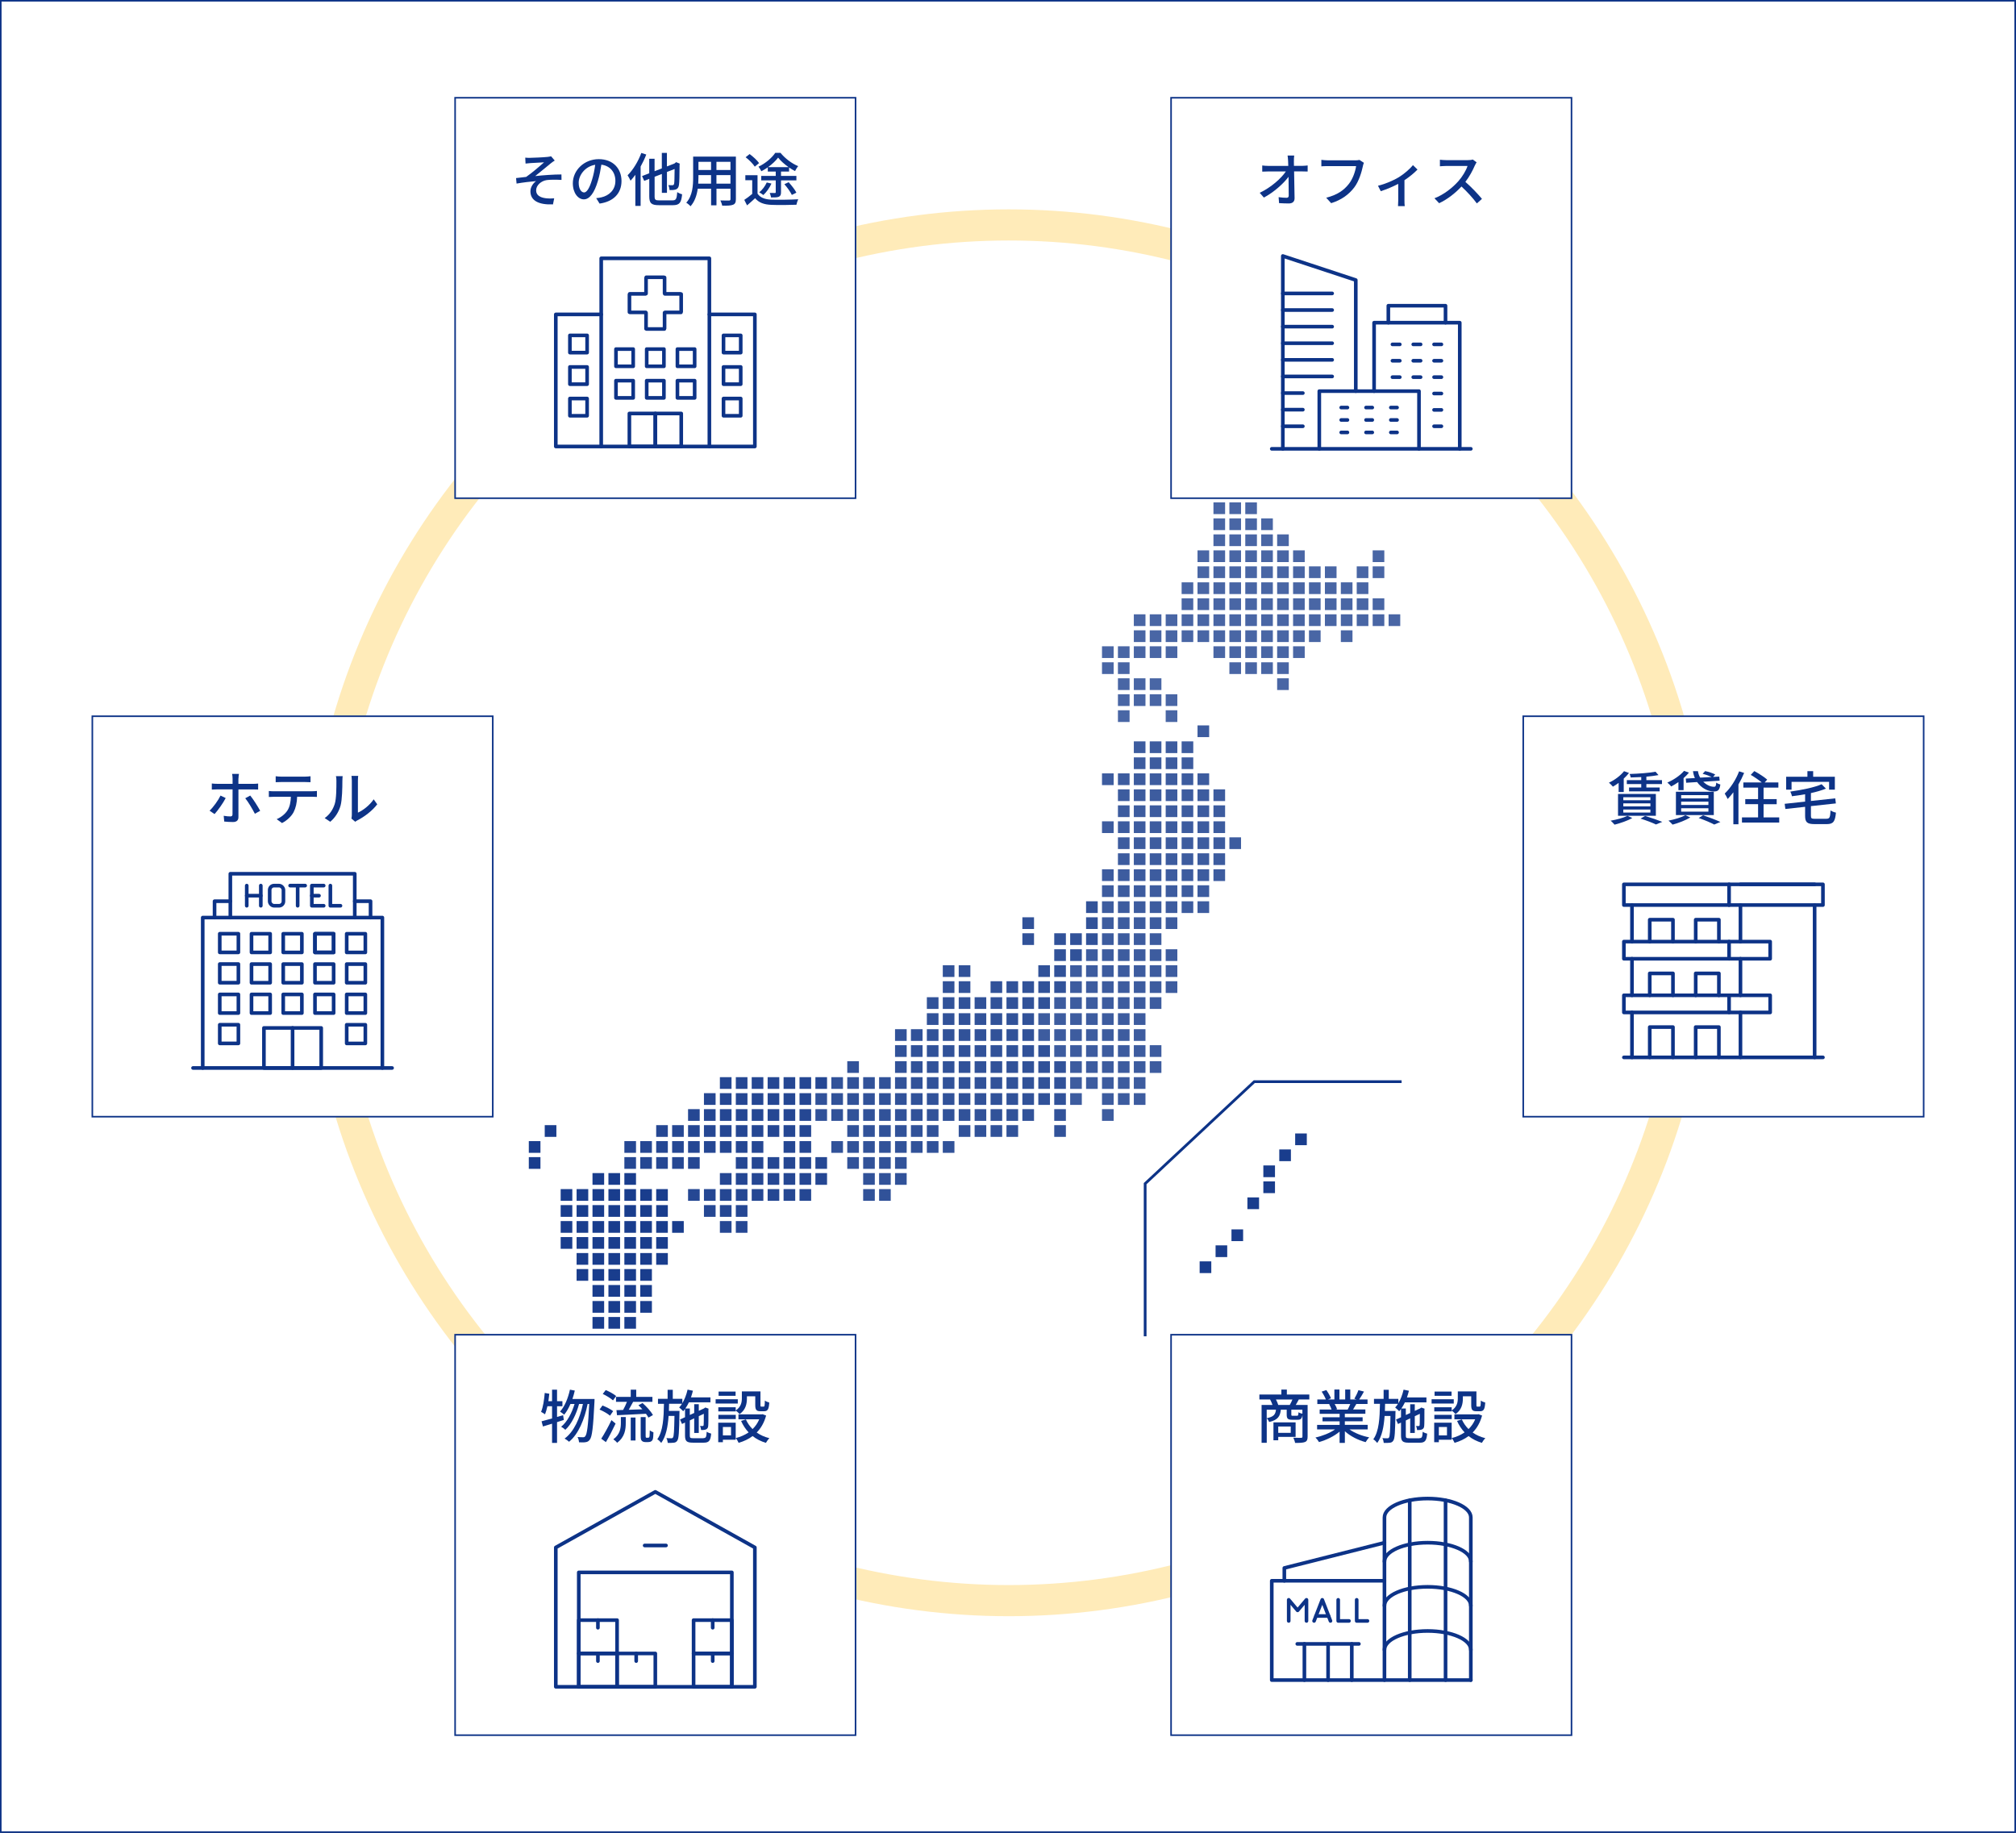 <?xml version="1.0" encoding="UTF-8"?><svg id="_レイヤー_2" xmlns="http://www.w3.org/2000/svg" viewBox="0 0 550.43 500.43"><rect x="0" y="0" width="550.43" height="500.43" fill="#808080" stroke="none"/><defs><style>.cls-1{fill:#4966a5;}.cls-2{stroke-width:.75px;}.cls-2,.cls-3,.cls-4{stroke-miterlimit:10;}.cls-2,.cls-3,.cls-5{fill:none;}.cls-2,.cls-4,.cls-5{stroke:#0d3387;}.cls-3{stroke:#ffebb9;stroke-width:8.5px;}.cls-4{fill:#fff;stroke-width:.43px;}.cls-6{fill:#3d5c9f;}.cls-5{stroke-linecap:round;stroke-linejoin:round;stroke-width:.99px;}.cls-7{fill:#315299;}.cls-8{fill:#193d8d;}.cls-9{fill:#254793;}.cls-10{fill:#0d3387;}</style></defs><g id="_レイヤー_2-2"><rect class="cls-4" x=".21" y=".21" width="550" height="500"/><rect class="cls-9" x="200.9" y="333.38" width="3.18" height="3.2"/><rect class="cls-9" x="196.55" y="333.38" width="3.18" height="3.2"/><rect class="cls-9" x="200.9" y="329.02" width="3.18" height="3.2"/><rect class="cls-9" x="196.55" y="329.02" width="3.18" height="3.2"/><rect class="cls-9" x="192.2" y="329.02" width="3.18" height="3.2"/><rect class="cls-9" x="218.29" y="324.65" width="3.18" height="3.2"/><rect class="cls-9" x="213.94" y="324.65" width="3.18" height="3.2"/><rect class="cls-9" x="209.59" y="324.65" width="3.18" height="3.2"/><rect class="cls-9" x="205.24" y="324.65" width="3.18" height="3.2"/><rect class="cls-9" x="200.9" y="324.65" width="3.18" height="3.2"/><rect class="cls-9" x="196.55" y="324.65" width="3.18" height="3.2"/><rect class="cls-9" x="192.2" y="324.65" width="3.18" height="3.2"/><rect class="cls-9" x="187.86" y="324.65" width="3.18" height="3.2"/><rect class="cls-9" x="222.63" y="320.28" width="3.18" height="3.2"/><rect class="cls-9" x="218.29" y="320.28" width="3.18" height="3.2"/><rect class="cls-9" x="213.94" y="320.28" width="3.18" height="3.2"/><rect class="cls-9" x="209.59" y="320.28" width="3.18" height="3.2"/><rect class="cls-9" x="205.24" y="320.28" width="3.18" height="3.2"/><rect class="cls-9" x="200.9" y="320.28" width="3.18" height="3.2"/><rect class="cls-9" x="196.55" y="320.28" width="3.18" height="3.2"/><rect class="cls-9" x="222.63" y="315.92" width="3.18" height="3.2"/><rect class="cls-9" x="218.29" y="315.92" width="3.18" height="3.2"/><rect class="cls-9" x="213.94" y="315.92" width="3.18" height="3.2"/><rect class="cls-9" x="209.59" y="315.92" width="3.18" height="3.2"/><rect class="cls-9" x="205.24" y="315.92" width="3.18" height="3.2"/><rect class="cls-9" x="200.9" y="315.92" width="3.18" height="3.2"/><rect class="cls-9" x="218.29" y="311.55" width="3.18" height="3.2"/><rect class="cls-9" x="213.94" y="311.55" width="3.18" height="3.2"/><rect class="cls-8" x="161.77" y="377.04" width="3.18" height="3.2"/><rect class="cls-8" x="170.47" y="372.67" width="3.18" height="3.2"/><rect class="cls-8" x="170.47" y="368.31" width="3.18" height="3.2"/><rect class="cls-8" x="170.47" y="359.57" width="3.18" height="3.2"/><rect class="cls-8" x="166.12" y="359.57" width="3.18" height="3.2"/><rect class="cls-8" x="161.77" y="359.57" width="3.18" height="3.2"/><rect class="cls-8" x="174.81" y="355.21" width="3.18" height="3.2"/><rect class="cls-8" x="170.47" y="355.21" width="3.18" height="3.2"/><rect class="cls-8" x="166.12" y="355.21" width="3.18" height="3.2"/><rect class="cls-8" x="161.77" y="355.21" width="3.18" height="3.2"/><rect class="cls-8" x="174.81" y="350.84" width="3.18" height="3.2"/><rect class="cls-8" x="170.47" y="350.84" width="3.18" height="3.2"/><rect class="cls-8" x="166.12" y="350.84" width="3.18" height="3.2"/><rect class="cls-8" x="161.77" y="350.84" width="3.18" height="3.2"/><rect class="cls-8" x="174.81" y="346.48" width="3.18" height="3.2"/><rect class="cls-8" x="170.47" y="346.48" width="3.18" height="3.2"/><rect class="cls-8" x="166.12" y="346.48" width="3.18" height="3.2"/><rect class="cls-8" x="161.77" y="346.48" width="3.18" height="3.2"/><rect class="cls-8" x="157.43" y="346.48" width="3.18" height="3.2"/><rect class="cls-8" x="179.16" y="342.11" width="3.18" height="3.2"/><rect class="cls-8" x="174.81" y="342.11" width="3.18" height="3.2"/><rect class="cls-8" x="170.47" y="342.11" width="3.18" height="3.2"/><rect class="cls-8" x="166.12" y="342.11" width="3.18" height="3.2"/><rect class="cls-8" x="161.77" y="342.11" width="3.18" height="3.2"/><rect class="cls-8" x="157.43" y="342.11" width="3.18" height="3.2"/><rect class="cls-8" x="179.16" y="337.75" width="3.18" height="3.2"/><rect class="cls-8" x="174.81" y="337.75" width="3.18" height="3.2"/><rect class="cls-8" x="170.47" y="337.75" width="3.18" height="3.2"/><rect class="cls-8" x="166.12" y="337.75" width="3.18" height="3.2"/><rect class="cls-8" x="161.77" y="337.75" width="3.18" height="3.2"/><rect class="cls-8" x="157.43" y="337.75" width="3.18" height="3.2"/><rect class="cls-8" x="153.08" y="337.75" width="3.18" height="3.2"/><rect class="cls-8" x="183.51" y="333.38" width="3.18" height="3.2"/><rect class="cls-8" x="179.16" y="333.38" width="3.18" height="3.2"/><rect class="cls-8" x="174.81" y="333.38" width="3.18" height="3.2"/><rect class="cls-8" x="170.47" y="333.38" width="3.18" height="3.2"/><rect class="cls-8" x="166.12" y="333.38" width="3.18" height="3.2"/><rect class="cls-8" x="161.77" y="333.38" width="3.18" height="3.2"/><rect class="cls-8" x="157.43" y="333.38" width="3.18" height="3.2"/><rect class="cls-8" x="153.08" y="333.38" width="3.18" height="3.2"/><rect class="cls-8" x="179.16" y="329.02" width="3.18" height="3.2"/><rect class="cls-8" x="174.81" y="329.02" width="3.18" height="3.2"/><rect class="cls-8" x="170.47" y="329.02" width="3.18" height="3.2"/><rect class="cls-8" x="166.12" y="329.02" width="3.18" height="3.2"/><rect class="cls-8" x="161.77" y="329.02" width="3.18" height="3.2"/><rect class="cls-8" x="157.43" y="329.02" width="3.18" height="3.2"/><rect class="cls-8" x="153.08" y="329.02" width="3.18" height="3.2"/><rect class="cls-8" x="179.16" y="324.65" width="3.18" height="3.2"/><rect class="cls-8" x="174.81" y="324.65" width="3.18" height="3.2"/><rect class="cls-8" x="170.47" y="324.65" width="3.18" height="3.2"/><rect class="cls-8" x="166.12" y="324.65" width="3.18" height="3.2"/><rect class="cls-8" x="161.77" y="324.65" width="3.18" height="3.2"/><rect class="cls-8" x="157.43" y="324.65" width="3.18" height="3.2"/><rect class="cls-8" x="153.08" y="324.65" width="3.18" height="3.2"/><rect class="cls-8" x="170.47" y="320.28" width="3.18" height="3.2"/><rect class="cls-8" x="166.12" y="320.28" width="3.18" height="3.2"/><rect class="cls-8" x="161.77" y="320.28" width="3.18" height="3.2"/><rect class="cls-8" x="144.38" y="315.92" width="3.18" height="3.2"/><rect class="cls-8" x="144.38" y="311.55" width="3.18" height="3.2"/><rect class="cls-8" x="148.73" y="307.19" width="3.18" height="3.2"/><rect class="cls-9" x="187.86" y="315.92" width="3.18" height="3.2"/><rect class="cls-9" x="183.51" y="315.92" width="3.18" height="3.2"/><rect class="cls-9" x="179.16" y="315.92" width="3.18" height="3.2"/><rect class="cls-9" x="174.81" y="315.92" width="3.18" height="3.2"/><rect class="cls-9" x="170.47" y="315.92" width="3.18" height="3.2"/><rect class="cls-9" x="205.24" y="311.55" width="3.18" height="3.2"/><rect class="cls-9" x="200.9" y="311.55" width="3.18" height="3.2"/><rect class="cls-9" x="196.55" y="311.55" width="3.18" height="3.2"/><rect class="cls-9" x="192.2" y="311.55" width="3.18" height="3.2"/><rect class="cls-9" x="187.86" y="311.55" width="3.18" height="3.2"/><rect class="cls-9" x="183.51" y="311.55" width="3.18" height="3.2"/><rect class="cls-9" x="179.16" y="311.55" width="3.18" height="3.2"/><rect class="cls-9" x="174.81" y="311.55" width="3.18" height="3.2"/><rect class="cls-9" x="170.47" y="311.55" width="3.18" height="3.2"/><rect class="cls-9" x="218.29" y="307.19" width="3.18" height="3.2"/><rect class="cls-9" x="213.94" y="307.19" width="3.18" height="3.2"/><rect class="cls-9" x="209.59" y="307.19" width="3.18" height="3.2"/><rect class="cls-9" x="205.24" y="307.19" width="3.18" height="3.2"/><rect class="cls-9" x="200.9" y="307.19" width="3.18" height="3.2"/><rect class="cls-9" x="196.55" y="307.19" width="3.18" height="3.2"/><rect class="cls-9" x="192.2" y="307.19" width="3.18" height="3.2"/><rect class="cls-9" x="187.86" y="307.19" width="3.18" height="3.2"/><rect class="cls-9" x="183.51" y="307.19" width="3.18" height="3.2"/><rect class="cls-9" x="179.16" y="307.19" width="3.18" height="3.2"/><rect class="cls-9" x="218.29" y="302.82" width="3.18" height="3.2"/><rect class="cls-9" x="213.94" y="302.82" width="3.18" height="3.2"/><rect class="cls-9" x="209.59" y="302.82" width="3.18" height="3.2"/><rect class="cls-9" x="205.24" y="302.82" width="3.18" height="3.2"/><rect class="cls-9" x="200.9" y="302.82" width="3.18" height="3.2"/><rect class="cls-9" x="196.55" y="302.82" width="3.18" height="3.2"/><rect class="cls-9" x="192.2" y="302.82" width="3.18" height="3.2"/><rect class="cls-9" x="187.86" y="302.82" width="3.18" height="3.2"/><rect class="cls-9" x="218.29" y="298.46" width="3.18" height="3.2"/><rect class="cls-9" x="213.94" y="298.46" width="3.18" height="3.2"/><rect class="cls-9" x="209.59" y="298.46" width="3.18" height="3.2"/><rect class="cls-9" x="205.24" y="298.46" width="3.18" height="3.2"/><rect class="cls-9" x="200.9" y="298.46" width="3.18" height="3.2"/><rect class="cls-9" x="196.55" y="298.46" width="3.18" height="3.2"/><rect class="cls-9" x="192.2" y="298.46" width="3.18" height="3.2"/><rect class="cls-9" x="222.63" y="294.09" width="3.18" height="3.2"/><rect class="cls-9" x="218.29" y="294.09" width="3.18" height="3.2"/><rect class="cls-9" x="213.94" y="294.09" width="3.18" height="3.2"/><rect class="cls-9" x="209.59" y="294.09" width="3.18" height="3.2"/><rect class="cls-9" x="205.24" y="294.09" width="3.18" height="3.2"/><rect class="cls-9" x="200.9" y="294.09" width="3.18" height="3.2"/><rect class="cls-9" x="196.55" y="294.09" width="3.18" height="3.2"/><rect class="cls-7" x="240.02" y="324.65" width="3.18" height="3.2"/><rect class="cls-7" x="235.67" y="324.65" width="3.18" height="3.2"/><rect class="cls-7" x="244.37" y="320.28" width="3.18" height="3.2"/><rect class="cls-7" x="240.02" y="320.28" width="3.18" height="3.2"/><rect class="cls-7" x="235.67" y="320.28" width="3.18" height="3.2"/><rect class="cls-7" x="244.37" y="315.92" width="3.18" height="3.2"/><rect class="cls-7" x="240.02" y="315.92" width="3.18" height="3.2"/><rect class="cls-7" x="235.67" y="315.92" width="3.18" height="3.2"/><rect class="cls-7" x="231.33" y="315.92" width="3.18" height="3.2"/><rect class="cls-7" x="257.41" y="311.55" width="3.18" height="3.2"/><rect class="cls-7" x="253.06" y="311.55" width="3.18" height="3.2"/><rect class="cls-7" x="248.71" y="311.55" width="3.18" height="3.2"/><rect class="cls-7" x="244.37" y="311.55" width="3.18" height="3.2"/><rect class="cls-7" x="240.02" y="311.55" width="3.18" height="3.2"/><rect class="cls-7" x="235.67" y="311.55" width="3.18" height="3.2"/><rect class="cls-7" x="231.33" y="311.55" width="3.18" height="3.2"/><rect class="cls-7" x="226.98" y="311.55" width="3.18" height="3.2"/><rect class="cls-7" x="253.06" y="307.19" width="3.18" height="3.2"/><rect class="cls-7" x="248.71" y="307.19" width="3.18" height="3.2"/><rect class="cls-7" x="244.37" y="307.19" width="3.18" height="3.2"/><rect class="cls-7" x="240.02" y="307.19" width="3.18" height="3.2"/><rect class="cls-7" x="235.67" y="307.19" width="3.18" height="3.2"/><rect class="cls-7" x="231.33" y="307.19" width="3.18" height="3.2"/><rect class="cls-7" x="253.06" y="302.82" width="3.18" height="3.2"/><rect class="cls-7" x="248.71" y="302.82" width="3.18" height="3.2"/><rect class="cls-7" x="244.37" y="302.82" width="3.18" height="3.2"/><rect class="cls-7" x="240.02" y="302.82" width="3.18" height="3.2"/><rect class="cls-7" x="235.67" y="302.82" width="3.18" height="3.2"/><rect class="cls-7" x="231.33" y="302.82" width="3.18" height="3.2"/><rect class="cls-7" x="226.98" y="302.82" width="3.18" height="3.2"/><rect class="cls-7" x="222.63" y="302.82" width="3.18" height="3.2"/><rect class="cls-7" x="253.06" y="298.46" width="3.18" height="3.2"/><rect class="cls-7" x="248.71" y="298.46" width="3.18" height="3.2"/><rect class="cls-7" x="244.37" y="298.46" width="3.18" height="3.2"/><rect class="cls-7" x="240.02" y="298.46" width="3.18" height="3.2"/><rect class="cls-7" x="235.67" y="298.46" width="3.18" height="3.2"/><rect class="cls-7" x="231.33" y="298.46" width="3.18" height="3.2"/><rect class="cls-7" x="226.98" y="298.46" width="3.18" height="3.2"/><rect class="cls-7" x="222.63" y="298.46" width="3.18" height="3.2"/><rect class="cls-7" x="248.71" y="294.09" width="3.18" height="3.2"/><rect class="cls-7" x="244.37" y="294.09" width="3.18" height="3.2"/><rect class="cls-7" x="240.02" y="294.09" width="3.18" height="3.2"/><rect class="cls-7" x="235.67" y="294.09" width="3.18" height="3.2"/><rect class="cls-7" x="231.33" y="294.09" width="3.18" height="3.2"/><rect class="cls-7" x="226.98" y="294.09" width="3.18" height="3.2"/><rect class="cls-7" x="248.71" y="289.73" width="3.18" height="3.2"/><rect class="cls-7" x="231.33" y="289.73" width="3.18" height="3.2"/><rect class="cls-6" x="305.23" y="267.9" width="3.18" height="3.2"/><rect class="cls-6" x="300.88" y="302.82" width="3.18" height="3.2"/><rect class="cls-6" x="309.57" y="298.46" width="3.18" height="3.2"/><rect class="cls-6" x="305.23" y="298.46" width="3.18" height="3.2"/><rect class="cls-6" x="300.88" y="298.46" width="3.18" height="3.2"/><rect class="cls-6" x="292.19" y="298.46" width="3.18" height="3.2"/><rect class="cls-6" x="309.57" y="294.09" width="3.18" height="3.2"/><rect class="cls-6" x="305.23" y="294.09" width="3.18" height="3.2"/><rect class="cls-6" x="300.88" y="294.09" width="3.18" height="3.2"/><rect class="cls-6" x="296.53" y="294.09" width="3.18" height="3.2"/><rect class="cls-6" x="292.19" y="294.09" width="3.18" height="3.2"/><rect class="cls-6" x="313.92" y="289.73" width="3.18" height="3.2"/><rect class="cls-6" x="309.57" y="289.73" width="3.18" height="3.2"/><rect class="cls-6" x="305.23" y="289.73" width="3.18" height="3.2"/><rect class="cls-6" x="300.88" y="289.73" width="3.18" height="3.2"/><rect class="cls-6" x="296.53" y="289.73" width="3.18" height="3.2"/><rect class="cls-6" x="292.19" y="289.73" width="3.18" height="3.2"/><rect class="cls-6" x="313.92" y="285.36" width="3.18" height="3.2"/><rect class="cls-6" x="309.57" y="285.36" width="3.18" height="3.2"/><rect class="cls-6" x="305.23" y="285.36" width="3.18" height="3.2"/><rect class="cls-6" x="300.88" y="285.36" width="3.18" height="3.2"/><rect class="cls-6" x="296.53" y="285.36" width="3.18" height="3.2"/><rect class="cls-6" x="292.19" y="285.36" width="3.18" height="3.2"/><rect class="cls-6" x="287.84" y="285.36" width="3.18" height="3.2"/><rect class="cls-6" x="309.57" y="280.99" width="3.18" height="3.2"/><rect class="cls-6" x="305.23" y="280.99" width="3.18" height="3.2"/><rect class="cls-6" x="300.88" y="280.99" width="3.18" height="3.2"/><rect class="cls-6" x="296.53" y="280.99" width="3.18" height="3.2"/><rect class="cls-6" x="292.19" y="280.99" width="3.18" height="3.2"/><rect class="cls-6" x="287.84" y="280.99" width="3.18" height="3.2"/><rect class="cls-6" x="283.49" y="280.99" width="3.18" height="3.2"/><rect class="cls-6" x="309.57" y="276.63" width="3.18" height="3.2"/><rect class="cls-6" x="305.23" y="276.63" width="3.18" height="3.2"/><rect class="cls-6" x="300.88" y="276.63" width="3.18" height="3.2"/><rect class="cls-6" x="296.53" y="276.63" width="3.18" height="3.2"/><rect class="cls-6" x="292.19" y="276.63" width="3.18" height="3.2"/><rect class="cls-6" x="287.84" y="276.63" width="3.18" height="3.2"/><rect class="cls-6" x="283.49" y="276.63" width="3.18" height="3.2"/><rect class="cls-6" x="313.92" y="272.26" width="3.18" height="3.2"/><rect class="cls-6" x="309.57" y="272.26" width="3.18" height="3.2"/><rect class="cls-6" x="305.23" y="272.26" width="3.18" height="3.2"/><rect class="cls-6" x="300.88" y="272.26" width="3.18" height="3.2"/><rect class="cls-6" x="296.53" y="272.26" width="3.18" height="3.2"/><rect class="cls-6" x="292.19" y="272.26" width="3.18" height="3.2"/><rect class="cls-6" x="287.84" y="272.26" width="3.18" height="3.2"/><rect class="cls-6" x="300.88" y="267.9" width="3.18" height="3.2"/><rect class="cls-7" x="287.84" y="307.19" width="3.18" height="3.2"/><rect class="cls-7" x="274.8" y="307.19" width="3.18" height="3.2"/><rect class="cls-7" x="270.45" y="307.19" width="3.18" height="3.2"/><rect class="cls-7" x="266.1" y="307.19" width="3.18" height="3.2"/><rect class="cls-7" x="261.76" y="307.19" width="3.18" height="3.2"/><rect class="cls-7" x="287.84" y="302.82" width="3.18" height="3.2"/><rect class="cls-7" x="279.14" y="302.82" width="3.18" height="3.2"/><rect class="cls-7" x="274.8" y="302.82" width="3.18" height="3.2"/><rect class="cls-7" x="270.45" y="302.82" width="3.18" height="3.2"/><rect class="cls-7" x="266.1" y="302.82" width="3.18" height="3.2"/><rect class="cls-7" x="261.76" y="302.82" width="3.18" height="3.2"/><rect class="cls-7" x="257.41" y="302.82" width="3.18" height="3.2"/><rect class="cls-7" x="287.84" y="298.46" width="3.18" height="3.2"/><rect class="cls-7" x="283.49" y="298.46" width="3.18" height="3.2"/><rect class="cls-7" x="279.14" y="298.46" width="3.18" height="3.2"/><rect class="cls-7" x="274.8" y="298.46" width="3.18" height="3.2"/><rect class="cls-7" x="270.45" y="298.46" width="3.18" height="3.2"/><rect class="cls-7" x="266.1" y="298.46" width="3.18" height="3.2"/><rect class="cls-7" x="261.76" y="298.46" width="3.18" height="3.2"/><rect class="cls-7" x="257.41" y="298.46" width="3.18" height="3.2"/><rect class="cls-7" x="287.84" y="294.09" width="3.18" height="3.2"/><rect class="cls-7" x="283.49" y="294.09" width="3.18" height="3.2"/><rect class="cls-7" x="279.14" y="294.09" width="3.18" height="3.2"/><rect class="cls-7" x="274.8" y="294.09" width="3.18" height="3.2"/><rect class="cls-7" x="270.45" y="294.09" width="3.18" height="3.2"/><rect class="cls-7" x="266.1" y="294.09" width="3.18" height="3.2"/><rect class="cls-7" x="261.76" y="294.09" width="3.18" height="3.2"/><rect class="cls-7" x="257.41" y="294.09" width="3.18" height="3.2"/><rect class="cls-7" x="253.06" y="294.09" width="3.18" height="3.2"/><rect class="cls-7" x="287.84" y="289.73" width="3.18" height="3.2"/><rect class="cls-7" x="283.49" y="289.73" width="3.18" height="3.2"/><rect class="cls-7" x="279.14" y="289.73" width="3.18" height="3.2"/><rect class="cls-7" x="274.8" y="289.73" width="3.18" height="3.2"/><rect class="cls-7" x="270.45" y="289.73" width="3.18" height="3.2"/><rect class="cls-7" x="266.1" y="289.73" width="3.18" height="3.2"/><rect class="cls-7" x="261.76" y="289.73" width="3.18" height="3.2"/><rect class="cls-7" x="257.41" y="289.73" width="3.18" height="3.2"/><rect class="cls-7" x="253.06" y="289.73" width="3.18" height="3.2"/><rect class="cls-7" x="244.37" y="289.73" width="3.18" height="3.2"/><rect class="cls-7" x="283.49" y="285.36" width="3.18" height="3.2"/><rect class="cls-7" x="279.14" y="285.36" width="3.18" height="3.2"/><rect class="cls-7" x="274.8" y="285.36" width="3.18" height="3.2"/><rect class="cls-7" x="270.45" y="285.36" width="3.18" height="3.2"/><rect class="cls-7" x="266.1" y="285.36" width="3.18" height="3.2"/><rect class="cls-7" x="261.76" y="285.36" width="3.18" height="3.2"/><rect class="cls-7" x="257.41" y="285.36" width="3.18" height="3.2"/><rect class="cls-7" x="253.06" y="285.36" width="3.18" height="3.2"/><rect class="cls-7" x="248.71" y="285.36" width="3.18" height="3.2"/><rect class="cls-7" x="244.37" y="285.36" width="3.18" height="3.2"/><rect class="cls-7" x="279.14" y="280.99" width="3.18" height="3.2"/><rect class="cls-7" x="274.8" y="280.99" width="3.18" height="3.2"/><rect class="cls-7" x="270.45" y="280.99" width="3.18" height="3.2"/><rect class="cls-7" x="266.1" y="280.99" width="3.18" height="3.2"/><rect class="cls-7" x="261.76" y="280.99" width="3.18" height="3.2"/><rect class="cls-7" x="257.41" y="280.99" width="3.18" height="3.2"/><rect class="cls-7" x="253.06" y="280.99" width="3.18" height="3.2"/><rect class="cls-7" x="248.71" y="280.99" width="3.18" height="3.2"/><rect class="cls-7" x="244.37" y="280.99" width="3.18" height="3.2"/><rect class="cls-7" x="279.14" y="276.63" width="3.18" height="3.2"/><rect class="cls-7" x="274.8" y="276.63" width="3.18" height="3.2"/><rect class="cls-7" x="270.45" y="276.63" width="3.18" height="3.2"/><rect class="cls-7" x="266.1" y="276.63" width="3.18" height="3.2"/><rect class="cls-7" x="261.76" y="276.63" width="3.18" height="3.2"/><rect class="cls-7" x="257.41" y="276.63" width="3.18" height="3.2"/><rect class="cls-7" x="253.06" y="276.63" width="3.18" height="3.2"/><rect class="cls-7" x="283.49" y="272.26" width="3.18" height="3.2"/><rect class="cls-7" x="279.14" y="272.26" width="3.18" height="3.2"/><rect class="cls-7" x="274.8" y="272.26" width="3.18" height="3.2"/><rect class="cls-7" x="270.45" y="272.26" width="3.18" height="3.2"/><rect class="cls-7" x="266.1" y="272.26" width="3.18" height="3.2"/><rect class="cls-7" x="261.76" y="272.26" width="3.18" height="3.2"/><rect class="cls-7" x="257.41" y="272.26" width="3.18" height="3.2"/><rect class="cls-7" x="253.06" y="272.26" width="3.18" height="3.2"/><rect class="cls-7" x="287.84" y="267.9" width="3.18" height="3.2"/><rect class="cls-7" x="283.49" y="267.9" width="3.18" height="3.2"/><rect class="cls-7" x="279.14" y="267.9" width="3.18" height="3.2"/><rect class="cls-7" x="274.8" y="267.9" width="3.18" height="3.2"/><rect class="cls-7" x="270.45" y="267.9" width="3.18" height="3.2"/><rect class="cls-7" x="261.76" y="267.9" width="3.18" height="3.2"/><rect class="cls-7" x="257.41" y="267.9" width="3.18" height="3.2"/><rect class="cls-7" x="287.84" y="263.53" width="3.18" height="3.2"/><rect class="cls-7" x="283.49" y="263.53" width="3.18" height="3.2"/><rect class="cls-7" x="261.76" y="263.53" width="3.18" height="3.2"/><rect class="cls-7" x="257.41" y="263.53" width="3.18" height="3.2"/><rect class="cls-7" x="292.19" y="259.17" width="3.18" height="3.2"/><rect class="cls-7" x="287.84" y="259.17" width="3.18" height="3.2"/><rect class="cls-7" x="296.53" y="254.8" width="3.18" height="3.2"/><rect class="cls-7" x="292.19" y="254.8" width="3.18" height="3.2"/><rect class="cls-7" x="287.84" y="254.8" width="3.18" height="3.2"/><rect class="cls-7" x="279.14" y="254.8" width="3.18" height="3.2"/><rect class="cls-7" x="296.53" y="250.44" width="3.18" height="3.2"/><rect class="cls-7" x="279.14" y="250.44" width="3.18" height="3.2"/><rect class="cls-7" x="296.53" y="246.07" width="3.18" height="3.2"/><rect class="cls-6" x="318.27" y="267.9" width="3.18" height="3.2"/><rect class="cls-6" x="313.92" y="267.9" width="3.18" height="3.2"/><rect class="cls-6" x="309.57" y="267.9" width="3.18" height="3.2"/><rect class="cls-6" x="296.53" y="267.9" width="3.18" height="3.2"/><rect class="cls-6" x="292.19" y="267.9" width="3.18" height="3.2"/><rect class="cls-6" x="318.27" y="263.53" width="3.18" height="3.2"/><rect class="cls-6" x="313.92" y="263.53" width="3.18" height="3.2"/><rect class="cls-6" x="309.57" y="263.53" width="3.18" height="3.2"/><rect class="cls-6" x="305.23" y="263.53" width="3.18" height="3.2"/><rect class="cls-6" x="300.88" y="263.53" width="3.18" height="3.2"/><rect class="cls-6" x="296.53" y="263.53" width="3.18" height="3.2"/><rect class="cls-6" x="292.19" y="263.53" width="3.18" height="3.2"/><rect class="cls-6" x="318.27" y="259.17" width="3.18" height="3.2"/><rect class="cls-6" x="313.92" y="259.17" width="3.18" height="3.2"/><rect class="cls-6" x="309.57" y="259.17" width="3.18" height="3.2"/><rect class="cls-6" x="305.23" y="259.17" width="3.18" height="3.2"/><rect class="cls-6" x="300.88" y="259.17" width="3.18" height="3.2"/><rect class="cls-6" x="296.53" y="259.17" width="3.18" height="3.2"/><rect class="cls-6" x="313.92" y="254.8" width="3.18" height="3.2"/><rect class="cls-6" x="309.57" y="254.8" width="3.18" height="3.2"/><rect class="cls-6" x="305.23" y="254.8" width="3.18" height="3.2"/><rect class="cls-6" x="300.88" y="254.8" width="3.18" height="3.2"/><rect class="cls-6" x="318.27" y="250.44" width="3.18" height="3.2"/><rect class="cls-6" x="313.92" y="250.44" width="3.18" height="3.2"/><rect class="cls-6" x="309.57" y="250.44" width="3.18" height="3.2"/><rect class="cls-6" x="305.23" y="250.44" width="3.18" height="3.2"/><rect class="cls-6" x="300.88" y="250.44" width="3.18" height="3.2"/><rect class="cls-6" x="326.96" y="246.07" width="3.18" height="3.2"/><rect class="cls-6" x="322.62" y="246.07" width="3.18" height="3.2"/><rect class="cls-6" x="318.27" y="246.07" width="3.18" height="3.2"/><rect class="cls-6" x="313.92" y="246.07" width="3.18" height="3.2"/><rect class="cls-6" x="309.57" y="246.07" width="3.18" height="3.2"/><rect class="cls-6" x="305.23" y="246.07" width="3.18" height="3.2"/><rect class="cls-6" x="300.88" y="246.07" width="3.18" height="3.2"/><rect class="cls-6" x="326.96" y="241.7" width="3.18" height="3.2"/><rect class="cls-6" x="322.62" y="241.7" width="3.18" height="3.2"/><rect class="cls-6" x="318.27" y="241.7" width="3.18" height="3.2"/><rect class="cls-6" x="313.92" y="241.7" width="3.18" height="3.2"/><rect class="cls-6" x="309.57" y="241.7" width="3.18" height="3.2"/><rect class="cls-6" x="305.23" y="241.7" width="3.18" height="3.2"/><rect class="cls-6" x="300.88" y="241.7" width="3.18" height="3.2"/><rect class="cls-6" x="331.31" y="237.34" width="3.18" height="3.2"/><rect class="cls-6" x="326.96" y="237.34" width="3.18" height="3.2"/><rect class="cls-6" x="322.62" y="237.34" width="3.18" height="3.2"/><rect class="cls-6" x="318.27" y="237.34" width="3.18" height="3.2"/><rect class="cls-6" x="313.92" y="237.34" width="3.18" height="3.2"/><rect class="cls-6" x="309.57" y="237.34" width="3.18" height="3.2"/><rect class="cls-6" x="305.23" y="237.34" width="3.18" height="3.2"/><rect class="cls-6" x="300.88" y="237.34" width="3.18" height="3.2"/><rect class="cls-6" x="331.31" y="232.97" width="3.18" height="3.2"/><rect class="cls-6" x="326.96" y="232.97" width="3.18" height="3.2"/><rect class="cls-6" x="322.62" y="232.97" width="3.18" height="3.2"/><rect class="cls-6" x="318.27" y="232.97" width="3.18" height="3.2"/><rect class="cls-6" x="313.92" y="232.97" width="3.18" height="3.2"/><rect class="cls-6" x="309.57" y="232.97" width="3.18" height="3.2"/><rect class="cls-6" x="305.23" y="232.97" width="3.18" height="3.2"/><rect class="cls-6" x="335.66" y="228.61" width="3.18" height="3.2"/><rect class="cls-6" x="331.31" y="228.61" width="3.18" height="3.2"/><rect class="cls-6" x="326.96" y="228.61" width="3.18" height="3.2"/><rect class="cls-6" x="322.62" y="228.61" width="3.18" height="3.2"/><rect class="cls-6" x="318.27" y="228.61" width="3.18" height="3.2"/><rect class="cls-6" x="313.92" y="228.61" width="3.18" height="3.2"/><rect class="cls-6" x="309.57" y="228.61" width="3.18" height="3.2"/><rect class="cls-6" x="305.23" y="228.61" width="3.18" height="3.2"/><rect class="cls-6" x="331.31" y="224.24" width="3.18" height="3.2"/><rect class="cls-6" x="326.96" y="224.24" width="3.18" height="3.2"/><rect class="cls-6" x="322.62" y="224.24" width="3.18" height="3.2"/><rect class="cls-6" x="318.27" y="224.24" width="3.18" height="3.2"/><rect class="cls-6" x="313.92" y="224.24" width="3.18" height="3.2"/><rect class="cls-6" x="309.57" y="224.24" width="3.18" height="3.2"/><rect class="cls-6" x="305.23" y="224.24" width="3.18" height="3.2"/><rect class="cls-6" x="300.88" y="224.24" width="3.18" height="3.2"/><rect class="cls-6" x="331.31" y="219.88" width="3.18" height="3.2"/><rect class="cls-6" x="326.96" y="219.88" width="3.18" height="3.2"/><rect class="cls-6" x="322.62" y="219.88" width="3.18" height="3.2"/><rect class="cls-6" x="318.27" y="219.88" width="3.18" height="3.2"/><rect class="cls-6" x="313.92" y="219.88" width="3.18" height="3.2"/><rect class="cls-6" x="309.57" y="219.88" width="3.18" height="3.2"/><rect class="cls-6" x="305.23" y="219.88" width="3.18" height="3.2"/><rect class="cls-6" x="331.31" y="215.51" width="3.18" height="3.2"/><rect class="cls-6" x="326.96" y="215.51" width="3.18" height="3.2"/><rect class="cls-6" x="322.62" y="215.51" width="3.18" height="3.2"/><rect class="cls-6" x="318.27" y="215.51" width="3.18" height="3.2"/><rect class="cls-6" x="313.92" y="215.51" width="3.18" height="3.2"/><rect class="cls-6" x="309.57" y="215.51" width="3.18" height="3.2"/><rect class="cls-6" x="305.23" y="215.51" width="3.18" height="3.2"/><rect class="cls-6" x="326.96" y="211.15" width="3.18" height="3.2"/><rect class="cls-6" x="322.62" y="211.15" width="3.18" height="3.2"/><rect class="cls-6" x="318.27" y="211.15" width="3.18" height="3.2"/><rect class="cls-6" x="313.92" y="211.15" width="3.18" height="3.2"/><rect class="cls-6" x="309.57" y="211.15" width="3.18" height="3.2"/><rect class="cls-6" x="305.23" y="211.15" width="3.18" height="3.2"/><rect class="cls-6" x="300.88" y="211.15" width="3.18" height="3.2"/><rect class="cls-6" x="322.62" y="206.78" width="3.18" height="3.2"/><rect class="cls-6" x="318.27" y="206.78" width="3.18" height="3.2"/><rect class="cls-6" x="313.92" y="206.78" width="3.18" height="3.2"/><rect class="cls-6" x="309.57" y="206.78" width="3.18" height="3.2"/><rect class="cls-6" x="322.62" y="202.41" width="3.18" height="3.2"/><rect class="cls-6" x="318.27" y="202.41" width="3.18" height="3.2"/><rect class="cls-6" x="313.92" y="202.41" width="3.18" height="3.2"/><rect class="cls-6" x="309.57" y="202.41" width="3.18" height="3.2"/><rect class="cls-6" x="326.96" y="198.05" width="3.18" height="3.2"/><rect class="cls-1" x="318.27" y="193.92" width="3.18" height="3.2"/><rect class="cls-1" x="305.23" y="193.92" width="3.18" height="3.2"/><rect class="cls-1" x="318.27" y="189.55" width="3.18" height="3.2"/><rect class="cls-1" x="313.92" y="189.55" width="3.18" height="3.2"/><rect class="cls-1" x="309.57" y="189.55" width="3.18" height="3.2"/><rect class="cls-1" x="305.23" y="189.55" width="3.18" height="3.2"/><rect class="cls-1" x="348.7" y="185.19" width="3.18" height="3.2"/><rect class="cls-1" x="313.92" y="185.19" width="3.18" height="3.2"/><rect class="cls-1" x="309.57" y="185.19" width="3.18" height="3.2"/><rect class="cls-1" x="305.23" y="185.19" width="3.18" height="3.2"/><rect class="cls-1" x="348.7" y="180.82" width="3.18" height="3.2"/><rect class="cls-1" x="344.35" y="180.82" width="3.18" height="3.2"/><rect class="cls-1" x="340" y="180.82" width="3.18" height="3.2"/><rect class="cls-1" x="335.66" y="180.82" width="3.18" height="3.2"/><rect class="cls-1" x="305.23" y="180.82" width="3.18" height="3.2"/><rect class="cls-1" x="300.88" y="180.82" width="3.18" height="3.2"/><rect class="cls-1" x="353.05" y="176.45" width="3.18" height="3.2"/><rect class="cls-1" x="348.7" y="176.45" width="3.18" height="3.2"/><rect class="cls-1" x="344.35" y="176.45" width="3.18" height="3.2"/><rect class="cls-1" x="340" y="176.45" width="3.18" height="3.2"/><rect class="cls-1" x="335.66" y="176.45" width="3.18" height="3.2"/><rect class="cls-1" x="331.31" y="176.45" width="3.18" height="3.2"/><rect class="cls-1" x="318.27" y="176.45" width="3.18" height="3.2"/><rect class="cls-1" x="313.92" y="176.45" width="3.18" height="3.2"/><rect class="cls-1" x="309.57" y="176.45" width="3.18" height="3.2"/><rect class="cls-1" x="305.23" y="176.45" width="3.18" height="3.2"/><rect class="cls-1" x="300.88" y="176.45" width="3.18" height="3.2"/><rect class="cls-1" x="366.09" y="172.09" width="3.18" height="3.2"/><rect class="cls-1" x="357.39" y="172.09" width="3.18" height="3.2"/><rect class="cls-1" x="353.05" y="172.09" width="3.18" height="3.2"/><rect class="cls-1" x="348.7" y="172.09" width="3.18" height="3.2"/><rect class="cls-1" x="344.35" y="172.09" width="3.18" height="3.2"/><rect class="cls-1" x="340" y="172.09" width="3.18" height="3.2"/><rect class="cls-1" x="335.66" y="172.09" width="3.18" height="3.2"/><rect class="cls-1" x="331.31" y="172.09" width="3.18" height="3.2"/><rect class="cls-1" x="326.96" y="172.09" width="3.18" height="3.2"/><rect class="cls-1" x="322.62" y="172.09" width="3.18" height="3.2"/><rect class="cls-1" x="318.27" y="172.09" width="3.18" height="3.2"/><rect class="cls-1" x="313.92" y="172.09" width="3.18" height="3.2"/><rect class="cls-1" x="309.57" y="172.09" width="3.18" height="3.2"/><rect class="cls-1" x="379.13" y="167.72" width="3.18" height="3.2"/><rect class="cls-1" x="374.78" y="167.72" width="3.18" height="3.2"/><rect class="cls-1" x="370.43" y="167.72" width="3.18" height="3.2"/><rect class="cls-1" x="366.09" y="167.72" width="3.18" height="3.2"/><rect class="cls-1" x="361.74" y="167.72" width="3.18" height="3.2"/><rect class="cls-1" x="357.39" y="167.72" width="3.18" height="3.2"/><rect class="cls-1" x="353.05" y="167.72" width="3.18" height="3.2"/><rect class="cls-1" x="348.7" y="167.72" width="3.18" height="3.2"/><rect class="cls-1" x="344.35" y="167.72" width="3.18" height="3.2"/><rect class="cls-1" x="340" y="167.72" width="3.18" height="3.2"/><rect class="cls-1" x="335.66" y="167.72" width="3.18" height="3.2"/><rect class="cls-1" x="331.31" y="167.72" width="3.18" height="3.2"/><rect class="cls-1" x="326.96" y="167.72" width="3.18" height="3.2"/><rect class="cls-1" x="322.62" y="167.72" width="3.18" height="3.2"/><rect class="cls-1" x="318.27" y="167.72" width="3.18" height="3.2"/><rect class="cls-1" x="313.92" y="167.72" width="3.18" height="3.2"/><rect class="cls-1" x="309.57" y="167.72" width="3.18" height="3.2"/><rect class="cls-1" x="374.78" y="163.36" width="3.18" height="3.2"/><rect class="cls-1" x="370.43" y="163.36" width="3.18" height="3.2"/><rect class="cls-1" x="366.09" y="163.36" width="3.18" height="3.2"/><rect class="cls-1" x="361.74" y="163.36" width="3.18" height="3.2"/><rect class="cls-1" x="357.39" y="163.36" width="3.18" height="3.2"/><rect class="cls-1" x="353.05" y="163.36" width="3.18" height="3.2"/><rect class="cls-1" x="348.7" y="163.36" width="3.18" height="3.2"/><rect class="cls-1" x="344.35" y="163.36" width="3.18" height="3.2"/><rect class="cls-1" x="340" y="163.36" width="3.18" height="3.2"/><rect class="cls-1" x="335.66" y="163.36" width="3.18" height="3.2"/><rect class="cls-1" x="331.31" y="163.36" width="3.18" height="3.2"/><rect class="cls-1" x="326.96" y="163.36" width="3.18" height="3.2"/><rect class="cls-1" x="322.62" y="163.36" width="3.18" height="3.2"/><rect class="cls-1" x="370.43" y="158.99" width="3.18" height="3.2"/><rect class="cls-1" x="366.09" y="158.99" width="3.18" height="3.2"/><rect class="cls-1" x="361.74" y="158.99" width="3.18" height="3.2"/><rect class="cls-1" x="357.39" y="158.99" width="3.18" height="3.2"/><rect class="cls-1" x="353.05" y="158.99" width="3.18" height="3.2"/><rect class="cls-1" x="348.7" y="158.99" width="3.18" height="3.2"/><rect class="cls-1" x="344.35" y="158.99" width="3.18" height="3.2"/><rect class="cls-1" x="340" y="158.99" width="3.18" height="3.2"/><rect class="cls-1" x="335.66" y="158.99" width="3.18" height="3.2"/><rect class="cls-1" x="331.31" y="158.99" width="3.18" height="3.2"/><rect class="cls-1" x="326.96" y="158.99" width="3.18" height="3.2"/><rect class="cls-1" x="322.62" y="158.99" width="3.18" height="3.2"/><rect class="cls-1" x="374.78" y="154.63" width="3.18" height="3.2"/><rect class="cls-1" x="370.43" y="154.63" width="3.18" height="3.2"/><rect class="cls-1" x="361.74" y="154.63" width="3.18" height="3.2"/><rect class="cls-1" x="357.39" y="154.63" width="3.18" height="3.2"/><rect class="cls-1" x="353.05" y="154.63" width="3.18" height="3.2"/><rect class="cls-1" x="348.7" y="154.63" width="3.18" height="3.2"/><rect class="cls-1" x="344.35" y="154.63" width="3.18" height="3.2"/><rect class="cls-1" x="340" y="154.63" width="3.18" height="3.2"/><rect class="cls-1" x="335.66" y="154.63" width="3.18" height="3.2"/><rect class="cls-1" x="331.31" y="154.63" width="3.18" height="3.2"/><rect class="cls-1" x="326.96" y="154.63" width="3.18" height="3.2"/><rect class="cls-1" x="374.78" y="150.26" width="3.18" height="3.2"/><rect class="cls-1" x="353.05" y="150.26" width="3.18" height="3.2"/><rect class="cls-1" x="348.7" y="150.26" width="3.18" height="3.2"/><rect class="cls-1" x="348.7" y="145.9" width="3.18" height="3.2"/><rect class="cls-1" x="344.35" y="150.26" width="3.18" height="3.2"/><rect class="cls-1" x="340" y="150.26" width="3.18" height="3.2"/><rect class="cls-1" x="335.66" y="150.26" width="3.18" height="3.2"/><rect class="cls-1" x="331.31" y="150.26" width="3.18" height="3.2"/><rect class="cls-1" x="326.96" y="150.26" width="3.18" height="3.2"/><rect class="cls-1" x="344.35" y="145.9" width="3.18" height="3.2"/><rect class="cls-1" x="344.35" y="141.53" width="3.18" height="3.2"/><rect class="cls-1" x="340" y="145.9" width="3.18" height="3.2"/><rect class="cls-1" x="335.66" y="145.9" width="3.18" height="3.2"/><rect class="cls-1" x="331.31" y="145.9" width="3.18" height="3.2"/><rect class="cls-1" x="340" y="141.53" width="3.18" height="3.2"/><rect class="cls-1" x="340" y="137.17" width="3.18" height="3.2"/><rect class="cls-1" x="335.66" y="141.53" width="3.18" height="3.2"/><rect class="cls-1" x="331.31" y="141.53" width="3.18" height="3.2"/><rect class="cls-1" x="335.66" y="137.16" width="3.18" height="3.2"/><rect class="cls-1" x="340" y="132.81" width="3.18" height="3.2"/><rect class="cls-1" x="335.66" y="132.8" width="3.18" height="3.2"/><rect class="cls-1" x="331.31" y="137.16" width="3.18" height="3.2"/><rect class="cls-1" x="331.31" y="132.8" width="3.18" height="3.2"/><rect class="cls-1" x="335.66" y="128.56" width="3.18" height="3.2"/><rect class="cls-1" x="331.31" y="128.55" width="3.18" height="3.2"/><rect class="cls-8" x="327.54" y="344.38" width="3.18" height="3.2"/><rect class="cls-8" x="331.89" y="340.01" width="3.18" height="3.2"/><rect class="cls-8" x="336.23" y="335.65" width="3.18" height="3.2"/><rect class="cls-8" x="340.58" y="326.92" width="3.18" height="3.2"/><rect class="cls-8" x="344.93" y="322.55" width="3.18" height="3.2"/><rect class="cls-8" x="344.93" y="318.19" width="3.18" height="3.2"/><rect class="cls-8" x="349.28" y="313.82" width="3.18" height="3.2"/><rect class="cls-8" x="353.62" y="309.46" width="3.18" height="3.2"/><polyline class="cls-2" points="382.68 295.32 342.45 295.32 312.66 323.16 312.66 364.84"/><circle class="cls-3" cx="275.41" cy="249.21" r="187.8"/><rect class="cls-4" x="319.74" y="26.69" width="109.33" height="109.33"/><path class="cls-10" d="m353.27,43.9c0,.38.02.84.02,1.38h2.27c.46,0,1.14-.06,1.47-.11v1.66c-.43-.02-1-.03-1.39-.03h-2.31c.05,2.34.11,5.27.13,7.32,0,.92-.54,1.43-1.6,1.43-.87,0-1.79-.05-2.63-.09l-.13-1.63c.73.11,1.6.17,2.17.17.43,0,.59-.21.59-.63,0-1.19-.02-3.17-.05-5.1-1.36,1.85-4.04,4.24-6.73,5.67l-1.14-1.3c3.15-1.5,5.88-3.96,7.14-5.83h-4.83c-.55,0-1.09.02-1.62.05v-1.68c.44.06,1.08.11,1.58.11h5.53c-.02-.52-.03-1-.05-1.38-.03-.63-.08-1.06-.14-1.44h1.81c-.06.46-.1.98-.08,1.44Z"/><path class="cls-10" d="m372.11,45.37c-.35,1.62-1.08,4.13-2.36,5.81-1.44,1.88-3.42,3.39-6.3,4.29l-1.36-1.49c3.1-.76,4.89-2.11,6.19-3.77,1.09-1.38,1.77-3.41,1.98-4.86h-7.78c-.68,0-1.31.03-1.71.06v-1.77c.44.06,1.19.13,1.71.13h7.68c.27,0,.67-.02,1.01-.11l1.22.79c-.13.25-.21.6-.29.92Z"/><path class="cls-10" d="m381.93,48.38c1.5-.93,3.03-2.28,3.85-3.29l1.24,1.2c-.79.84-2.15,1.98-3.56,2.91v5.56c0,.51.02,1.25.08,1.52h-1.84c.03-.27.06-1.01.06-1.52v-4.56c-1.36.71-3.18,1.49-4.77,2l-.76-1.49c2.07-.48,4.42-1.55,5.7-2.33Z"/><path class="cls-10" d="m402.69,45.15c-.55,1.3-1.49,3.09-2.6,4.51,1.63,1.39,3.55,3.44,4.53,4.64l-1.39,1.24c-1.05-1.43-2.63-3.17-4.2-4.62-1.69,1.81-3.83,3.5-6.1,4.56l-1.28-1.35c2.57-.98,4.94-2.88,6.51-4.64,1.08-1.2,2.14-2.95,2.52-4.18h-5.81c-.62,0-1.47.08-1.73.09v-1.79c.32.05,1.24.11,1.73.11h5.88c.59,0,1.11-.06,1.38-.16l1.03.76c-.11.16-.35.55-.46.82Z"/><polyline class="cls-5" points="398.56 122.54 398.56 88.1 375.17 88.1 375.17 106.79"/><line class="cls-5" x1="380.18" y1="94.02" x2="382.19" y2="94.02"/><line class="cls-5" x1="385.86" y1="94.02" x2="387.87" y2="94.02"/><line class="cls-5" x1="391.54" y1="94.02" x2="393.55" y2="94.02"/><line class="cls-5" x1="380.18" y1="98.49" x2="382.19" y2="98.49"/><line class="cls-5" x1="385.86" y1="98.49" x2="387.87" y2="98.49"/><line class="cls-5" x1="391.54" y1="98.49" x2="393.55" y2="98.49"/><line class="cls-5" x1="380.18" y1="102.97" x2="382.19" y2="102.97"/><line class="cls-5" x1="385.86" y1="102.97" x2="387.87" y2="102.97"/><line class="cls-5" x1="391.54" y1="102.97" x2="393.55" y2="102.97"/><line class="cls-5" x1="391.54" y1="107.44" x2="393.55" y2="107.44"/><line class="cls-5" x1="391.54" y1="111.91" x2="393.55" y2="111.91"/><line class="cls-5" x1="391.54" y1="116.38" x2="393.55" y2="116.38"/><polyline class="cls-5" points="350.25 122.54 350.25 69.89 370.17 76.46 370.17 106.79"/><polyline class="cls-5" points="387.43 122.54 387.43 106.79 360.21 106.79 360.21 122.54"/><line class="cls-5" x1="366.19" y1="111.27" x2="367.89" y2="111.27"/><line class="cls-5" x1="366.19" y1="114.66" x2="367.89" y2="114.66"/><line class="cls-5" x1="366.19" y1="118.06" x2="367.89" y2="118.06"/><line class="cls-5" x1="372.97" y1="111.27" x2="374.67" y2="111.27"/><line class="cls-5" x1="372.97" y1="114.66" x2="374.67" y2="114.66"/><line class="cls-5" x1="372.97" y1="118.06" x2="374.67" y2="118.06"/><line class="cls-5" x1="379.74" y1="111.27" x2="381.44" y2="111.27"/><line class="cls-5" x1="379.74" y1="114.66" x2="381.44" y2="114.66"/><line class="cls-5" x1="379.74" y1="118.06" x2="381.44" y2="118.06"/><line class="cls-5" x1="350.25" y1="89.18" x2="363.72" y2="89.18"/><line class="cls-5" x1="350.25" y1="93.71" x2="363.72" y2="93.71"/><line class="cls-5" x1="350.25" y1="84.65" x2="363.72" y2="84.65"/><line class="cls-5" x1="350.25" y1="80.11" x2="363.72" y2="80.11"/><line class="cls-5" x1="350.25" y1="98.25" x2="363.72" y2="98.25"/><line class="cls-5" x1="350.25" y1="102.78" x2="363.72" y2="102.78"/><line class="cls-5" x1="350.25" y1="107.32" x2="355.72" y2="107.32"/><line class="cls-5" x1="350.25" y1="111.85" x2="355.72" y2="111.85"/><line class="cls-5" x1="350.25" y1="116.38" x2="355.72" y2="116.38"/><polyline class="cls-5" points="379.06 88.1 379.06 83.47 394.67 83.47 394.67 88.1"/><line class="cls-5" x1="347.23" y1="122.54" x2="401.58" y2="122.54"/><rect class="cls-4" x="124.26" y="26.69" width="109.33" height="109.33"/><path class="cls-10" d="m144.74,43.09c.68,0,3.82-.14,4.75-.25.44-.05.76-.11.97-.17l1,1.16c-.27.16-.74.49-1.01.71-1.16.93-3.14,2.6-4.32,3.53,2.28-.24,5.04-.44,7.16-.44l.02,1.49c-1.54-.08-3.09-.08-4.05.05-1.49.22-2.88,1.41-2.88,2.8s1.16,1.96,2.6,2.15c.9.11,1.74.08,2.33.03l-.33,1.65c-3.94.16-6.16-1.05-6.16-3.58,0-1.19.82-2.26,1.54-2.77-1.58.13-3.55.36-5.32.67l-.14-1.5c.86-.08,1.95-.22,2.76-.32,1.58-1.08,3.91-3.1,4.89-3.98-.68.05-3.09.16-3.75.21-.41.03-.9.09-1.31.13l-.08-1.62c.44.05.87.06,1.38.06Z"/><path class="cls-10" d="m163.71,55.59l-.93-1.49c.54-.05,1.01-.13,1.41-.22,2.03-.46,3.83-1.95,3.83-4.5,0-2.3-1.39-4.12-3.83-4.42-.22,1.43-.49,2.96-.95,4.45-.95,3.23-2.26,5.02-3.83,5.02s-3.01-1.74-3.01-4.39c0-3.55,3.1-6.59,7.08-6.59s6.21,2.66,6.21,5.97-2.12,5.61-5.97,6.16Zm-4.26-3.04c.71,0,1.46-1.03,2.19-3.47.4-1.25.68-2.69.87-4.09-2.85.46-4.51,2.93-4.51,4.89,0,1.82.78,2.66,1.46,2.66Z"/><path class="cls-10" d="m176.45,42.19c-.41,1.09-.95,2.22-1.54,3.28v10.75h-1.44v-8.49c-.43.59-.87,1.12-1.31,1.6-.14-.35-.57-1.12-.81-1.47,1.49-1.47,2.9-3.79,3.75-6.1l1.35.43Zm7.21,12.51c.93,0,1.11-.43,1.25-2.25.33.24.93.51,1.33.59-.22,2.25-.67,2.98-2.49,2.98h-3.83c-2.06,0-2.65-.51-2.65-2.44v-4.75l-1.38.55-.59-1.31,1.96-.76v-3.96h1.46v3.39l1.98-.76v-4.23h1.39v3.69l2.04-.79.22-.17.25-.21,1.01.41-.06.22c-.02,2.82-.05,4.93-.17,5.59-.1.74-.41,1.09-.9,1.25-.46.16-1.17.17-1.66.16-.03-.4-.17-1.01-.35-1.35.4.02.9.02,1.11.02.24,0,.38-.06.48-.41.08-.38.11-1.73.13-4.02l-2.09.81v5.7h-1.39v-5.15l-1.98.76v5.34c0,.92.19,1.11,1.28,1.11h3.64Z"/><path class="cls-10" d="m200.92,54.38c0,.86-.21,1.3-.78,1.52-.59.24-1.5.27-2.96.25-.06-.4-.3-1.04-.49-1.43,1.01.05,2.06.03,2.36.03.29,0,.4-.1.4-.4v-2.83h-3.83v4.53h-1.47v-4.53h-3.64c-.25,1.74-.82,3.52-1.98,4.8-.22-.29-.82-.79-1.16-.97,1.73-1.92,1.88-4.72,1.88-6.95v-5.64h11.67v11.61Zm-6.78-4.24v-2.34h-3.44v.63c0,.54-.02,1.12-.06,1.71h3.5Zm-3.44-5.96v2.23h3.44v-2.23h-3.44Zm8.74,0h-3.83v2.23h3.83v-2.23Zm0,5.96v-2.34h-3.83v2.34h3.83Z"/><path class="cls-10" d="m206.82,52.85c.71,1.11,2.03,1.6,3.82,1.66,1.77.06,5.32.02,7.3-.11-.17.35-.41,1.05-.49,1.5-1.81.08-5.02.11-6.83.03-2.03-.08-3.44-.59-4.45-1.82-.68.65-1.41,1.28-2.2,1.96l-.76-1.5c.68-.44,1.47-1.03,2.17-1.63v-3.74h-1.88v-1.36h3.33v5Zm-.74-7.35c-.48-.76-1.55-1.85-2.5-2.57l1.09-.87c.95.7,2.07,1.71,2.58,2.47l-1.17.97Zm3.55.19c-.57.4-1.16.76-1.76,1.06-.16-.36-.52-.92-.78-1.25,1.84-.84,3.66-2.39,4.58-3.77h1.43c1.24,1.52,3.07,2.91,4.83,3.63-.32.36-.65.92-.86,1.35-.52-.27-1.08-.6-1.63-.98v1.11h-2.2v1.19h4.2v1.22h-4.2v3.23c0,.68-.13,1.01-.6,1.24-.46.19-1.12.19-2.11.19-.05-.36-.24-.87-.38-1.24.6.03,1.22.03,1.41.02.19,0,.24-.05.24-.24v-3.2h-3.96v-1.22h3.96v-1.19h-2.17v-1.14Zm1,4.42c-.52,1.19-1.38,2.38-2.22,3.14-.25-.22-.79-.57-1.12-.74.86-.68,1.6-1.69,2.06-2.69l1.28.3Zm4.67-4.48c-1.11-.78-2.17-1.71-2.85-2.6-.63.85-1.62,1.79-2.74,2.6h5.59Zm.9,7.59c-.38-.81-1.25-2.03-2.04-2.93l1.17-.54c.78.86,1.71,2.04,2.11,2.85l-1.24.62Z"/><rect class="cls-5" x="164.15" y="70.53" width="29.53" height="51.37"/><rect class="cls-5" x="168.18" y="95.31" width="4.7" height="4.7"/><rect class="cls-5" x="176.57" y="95.31" width="4.7" height="4.7"/><rect class="cls-5" x="184.96" y="95.31" width="4.7" height="4.7"/><rect class="cls-5" x="168.18" y="103.93" width="4.7" height="4.7"/><rect class="cls-5" x="176.57" y="103.93" width="4.7" height="4.7"/><rect class="cls-5" x="184.96" y="103.93" width="4.7" height="4.7"/><rect class="cls-5" x="197.54" y="91.57" width="4.7" height="4.7"/><rect class="cls-5" x="197.54" y="100.19" width="4.7" height="4.7"/><rect class="cls-5" x="197.54" y="108.81" width="4.7" height="4.7"/><rect class="cls-5" x="171.84" y="112.89" width="7.08" height="9.01"/><rect class="cls-5" x="178.92" y="112.89" width="7.08" height="9.01"/><polyline class="cls-5" points="193.69 85.84 206.1 85.84 206.1 121.9 193.69 121.9"/><rect class="cls-5" x="155.6" y="91.57" width="4.7" height="4.7"/><rect class="cls-5" x="155.6" y="100.19" width="4.7" height="4.7"/><rect class="cls-5" x="155.6" y="108.81" width="4.7" height="4.7"/><polyline class="cls-5" points="164.15 121.9 151.75 121.9 151.75 85.84 164.15 85.84"/><path class="cls-5" d="m185.92,80.23h-4.41s-.06-.03-.06-.06v-4.41s-.03-.06-.06-.06h-4.94s-.06.03-.06.06v4.41s-.03.06-.06.06h-4.41s-.06.03-.06.06v4.94s.03.06.06.06h4.41s.06.03.06.06v4.41s.03.06.06.06h4.94s.06-.03.06-.06v-4.41s.03-.06.06-.06h4.41s.06-.03.06-.06v-4.94s-.03-.06-.06-.06Z"/><rect class="cls-4" x="25.21" y="195.55" width="109.33" height="109.33"/><path class="cls-10" d="m58.58,222.26l-1.36-.92c1.05-1,2.36-2.82,2.99-4.13l1.41.68c-.7,1.38-2.17,3.42-3.04,4.37Zm6.51-9.71v1.46h3.98c.41,0,1-.03,1.41-.08v1.63c-.46-.03-1-.03-1.39-.03h-3.99v7.54c0,.87-.46,1.36-1.49,1.36-.74,0-1.68-.05-2.39-.13l-.14-1.57c.68.13,1.39.17,1.81.17s.59-.16.59-.59c.02-.74.02-5.97.02-6.73v-.06h-4.23c-.49,0-1,.02-1.44.05v-1.66c.46.06.93.09,1.43.09h4.24v-1.47c0-.36-.06-.98-.13-1.24h1.87c-.05.22-.13.89-.13,1.25Zm5.96,8.81l-1.46.81c-.67-1.3-1.82-3.25-2.63-4.23l1.36-.74c.84,1.01,2.09,3.01,2.72,4.17Z"/><path class="cls-10" d="m74.84,216.03h10.36c.33,0,.93-.03,1.33-.08v1.63c-.36-.03-.92-.05-1.33-.05h-4.07c-.06,1.68-.38,3.07-.98,4.23-.57,1.08-1.77,2.25-3.15,2.95l-1.46-1.06c1.17-.49,2.3-1.39,2.93-2.36.68-1.06.89-2.33.95-3.75h-4.58c-.48,0-1.01.02-1.44.05v-1.63c.44.05.95.08,1.44.08Zm1.96-3.99h6.4c.49,0,1.08-.05,1.58-.11v1.63c-.51-.03-1.09-.05-1.58-.05h-6.38c-.52,0-1.11.02-1.55.05v-1.63c.48.06,1.03.11,1.54.11Z"/><path class="cls-10" d="m91.39,219.5c.46-1.41.46-4.5.46-6.32,0-.54-.03-.92-.13-1.28h1.84c-.02.13-.08.71-.08,1.27,0,1.81-.06,5.18-.49,6.76-.48,1.74-1.47,3.29-2.82,4.43l-1.52-1.01c1.38-.95,2.28-2.39,2.74-3.85Zm4.67,2.99v-9.38c0-.65-.1-1.17-.1-1.27h1.84c-.02.1-.08.62-.08,1.27v8.76c1.38-.62,3.17-1.96,4.31-3.64l.97,1.36c-1.35,1.79-3.58,3.45-5.4,4.37-.29.16-.48.3-.6.4l-1.05-.87c.06-.27.11-.63.11-1Z"/><polyline class="cls-5" points="55.35 291.58 55.35 250.52 104.4 250.52 104.4 291.58"/><rect class="cls-5" x="68.67" y="254.94" width="5.09" height="5.09"/><rect class="cls-5" x="77.33" y="254.94" width="5.09" height="5.09"/><rect class="cls-5" x="86" y="254.94" width="5.09" height="5.09"/><rect class="cls-5" x="94.66" y="254.94" width="5.09" height="5.09"/><rect class="cls-5" x="94.66" y="263.22" width="5.09" height="5.09"/><rect class="cls-5" x="94.66" y="271.5" width="5.09" height="5.09"/><rect class="cls-5" x="94.66" y="279.79" width="5.09" height="5.09"/><rect class="cls-5" x="60.01" y="254.94" width="5.09" height="5.09" transform="translate(125.1 514.96) rotate(180)"/><rect class="cls-5" x="60.01" y="263.22" width="5.09" height="5.09" transform="translate(125.1 531.52) rotate(180)"/><rect class="cls-5" x="60.01" y="271.5" width="5.09" height="5.09" transform="translate(125.1 548.09) rotate(180)"/><rect class="cls-5" x="60.01" y="279.79" width="5.09" height="5.09" transform="translate(125.1 564.66) rotate(180)"/><rect class="cls-5" x="86" y="254.94" width="5.09" height="5.09"/><rect class="cls-5" x="68.67" y="263.22" width="5.09" height="5.09"/><rect class="cls-5" x="77.33" y="263.22" width="5.09" height="5.09"/><rect class="cls-5" x="86" y="263.22" width="5.09" height="5.09"/><rect class="cls-5" x="68.67" y="271.5" width="5.09" height="5.09"/><rect class="cls-5" x="77.33" y="271.5" width="5.09" height="5.09"/><rect class="cls-5" x="86" y="271.5" width="5.09" height="5.09"/><rect class="cls-5" x="72.06" y="280.65" width="15.64" height="10.93"/><line class="cls-5" x1="79.88" y1="280.65" x2="79.88" y2="291.58"/><polyline class="cls-5" points="62.89 250.52 62.89 238.56 96.86 238.56 96.86 250.52"/><rect class="cls-5" x="73.63" y="241.79" width="3.76" height="5.5" rx="1.2" ry="1.2"/><polyline class="cls-5" points="92.96 247.29 90.2 247.29 90.2 241.79"/><line class="cls-5" x1="79.21" y1="241.79" x2="83.32" y2="241.79"/><line class="cls-5" x1="81.27" y1="241.79" x2="81.27" y2="247.29"/><polyline class="cls-5" points="88.38 247.29 85.14 247.29 85.14 241.79 88.38 241.79"/><line class="cls-5" x1="85.14" y1="244.54" x2="87.09" y2="244.54"/><line class="cls-5" x1="67.37" y1="247.29" x2="67.37" y2="241.79"/><line class="cls-5" x1="71.21" y1="241.79" x2="71.21" y2="247.29"/><line class="cls-5" x1="67.37" y1="244.54" x2="71.21" y2="244.54"/><polyline class="cls-5" points="96.86 246.05 101.17 246.05 101.17 250.52"/><polyline class="cls-5" points="58.58 250.52 58.58 246.05 62.89 246.05"/><line class="cls-5" x1="107.05" y1="291.58" x2="52.7" y2="291.58"/><rect class="cls-4" x="415.89" y="195.55" width="109.33" height="109.33"/><path class="cls-10" d="m441.94,213.74c-.52.4-1.06.75-1.57,1.03-.22-.29-.76-.81-1.08-1.08,1.55-.71,3.17-1.92,4.12-3.14l1.36.49c-.41.52-.9,1.05-1.44,1.54v3.66h-1.39v-2.5Zm3.74,9.6c-1.28.73-3.28,1.41-4.86,1.81-.24-.29-.74-.84-1.08-1.08,1.63-.29,3.53-.78,4.62-1.33l1.31.6Zm-3.91-6.57h10.33v5.96h-10.33v-5.96Zm1.44,1.71h7.4v-.81h-7.4v.81Zm0,1.68h7.4v-.82h-7.4v.82Zm0,1.68h7.4v-.82h-7.4v.82Zm4.89-9.68c-.97.05-1.95.09-2.87.11-.05-.27-.17-.7-.3-.95,2.47-.08,5.42-.3,7.08-.62l.81.92c-.93.17-2.09.32-3.31.43v.95h4.26v1.06h-4.26v.95h3.63v1.06h-8.36v-1.06h3.33v-.95h-3.94v-1.06h3.94v-.84Zm1.06,10.61c1.68.51,3.58,1.16,4.7,1.62l-1.74.71c-.92-.46-2.57-1.09-4.21-1.6l1.25-.73Z"/><path class="cls-10" d="m458.26,213.53c-.65.46-1.33.85-1.96,1.19-.24-.29-.74-.81-1.06-1.06,1.69-.73,3.5-1.93,4.56-3.2l1.33.49c-.41.52-.92,1.01-1.46,1.49v3.29h-1.41v-2.2Zm3.25,9.65c-1.28.78-3.26,1.54-4.85,1.96-.25-.29-.78-.84-1.11-1.09,1.63-.32,3.52-.87,4.61-1.49l1.35.62Zm-3.93-7.02h10.34v6.37h-10.34v-6.37Zm1.43,1.82h7.44v-.89h-7.44v.89Zm0,1.79h7.44v-.9h-7.44v.9Zm0,1.82h7.44v-.92h-7.44v.92Zm3.74-9.19c-.25-.57-.43-1.19-.51-1.85h1.36c.08.65.3,1.24.6,1.76l3.12-.17c-.65-.32-1.63-.67-2.45-.87l.68-.74c.9.17,2.11.57,2.76.92l-.59.67,1.69-.09.11,1.11-4.48.29c.87.87,1.98,1.39,2.95,1.38.44,0,.54-.29.6-1.14.3.24.76.43,1.12.52-.21,1.55-.67,1.9-1.77,1.9-1.68,0-3.45-.97-4.58-2.57l-2.98.19-.11-1.14,2.47-.14Zm2.23,10.18c1.69.57,3.6,1.3,4.74,1.84l-1.69.7c-.93-.51-2.6-1.22-4.24-1.79l1.2-.74Z"/><path class="cls-10" d="m476.2,211.03c-.43,1.06-.97,2.14-1.55,3.15v10.87h-1.39v-8.74c-.51.68-1.03,1.3-1.55,1.84-.14-.33-.57-1.12-.81-1.49,1.55-1.46,3.04-3.74,3.93-6.07l1.38.44Zm9.58,12.13v1.41h-10.17v-1.41h4.4v-3.6h-3.5v-1.39h3.5v-3.14h-4.02v-1.41h5.01c-.79-.67-2.01-1.49-2.99-2.06l.97-1.04c1.17.63,2.74,1.63,3.52,2.33l-.7.78h3.75v1.41h-4.04v3.14h3.58v1.39h-3.58v3.6h4.28Z"/><path class="cls-10" d="m498.66,223.54c.89,0,1.03-.36,1.14-2.28.35.27,1.03.52,1.47.6-.24,2.44-.7,3.14-2.52,3.14h-3.29c-2.04,0-2.61-.49-2.61-2.25v-2.47l-5.39.59-.19-1.41,5.58-.6v-2.01c-1.2.22-2.42.4-3.6.54-.05-.36-.27-.93-.44-1.27,3.1-.43,6.57-1.12,8.55-2.01l1.17,1.2c-1.16.48-2.58.89-4.09,1.22v2.15l6.64-.71.17,1.38-6.81.74v2.65c0,.7.17.81,1.12.81h3.09Zm-9.5-7.95h-1.49v-3.52h5.81v-1.52h1.57v1.52h5.92v3.52h-1.57v-2.12h-10.25v2.12Z"/><rect class="cls-5" x="443.37" y="241.45" width="54.35" height="5.65"/><rect class="cls-5" x="443.37" y="257.08" width="39.94" height="4.68"/><line class="cls-5" x1="445.58" y1="257.08" x2="445.58" y2="247.1"/><rect class="cls-5" x="443.37" y="271.74" width="39.94" height="4.68"/><line class="cls-5" x1="445.58" y1="271.74" x2="445.58" y2="261.76"/><polyline class="cls-5" points="445.58 276.41 445.58 276.42 445.58 288.69"/><line class="cls-5" x1="443.37" y1="288.69" x2="497.72" y2="288.69"/><polyline class="cls-5" points="450.43 257.08 450.43 251.1 456.77 251.1 456.77 257.08"/><polyline class="cls-5" points="462.98 257.08 462.98 251.1 469.31 251.1 469.31 257.08"/><polyline class="cls-5" points="450.43 271.74 450.43 265.76 456.77 265.76 456.77 271.74"/><polyline class="cls-5" points="462.98 271.74 462.98 265.76 469.31 265.76 469.31 271.74"/><polyline class="cls-5" points="450.43 288.69 450.43 280.42 456.77 280.42 456.77 288.69"/><polyline class="cls-5" points="462.97 288.69 462.97 280.42 469.31 280.42 469.31 288.69"/><line class="cls-5" x1="475.2" y1="257.08" x2="475.2" y2="247.11"/><line class="cls-5" x1="475.2" y1="288.69" x2="475.2" y2="276.42"/><line class="cls-5" x1="495.45" y1="288.69" x2="495.45" y2="247.11"/><line class="cls-5" x1="475.2" y1="271.74" x2="475.2" y2="261.76"/><line class="cls-5" x1="495.45" y1="241.45" x2="475.2" y2="241.45"/><line class="cls-5" x1="472.09" y1="261.76" x2="472.09" y2="257.08"/><line class="cls-5" x1="472.09" y1="276.41" x2="472.09" y2="271.74"/><line class="cls-5" x1="472.09" y1="247.11" x2="472.09" y2="241.45"/><rect class="cls-4" x="124.26" y="364.41" width="109.33" height="109.33"/><path class="cls-10" d="m153.94,387.68c-.62.21-1.24.4-1.85.59v5.67h-1.36v-5.24l-2.49.76-.38-1.41c.79-.21,1.79-.48,2.87-.78v-3.33h-1.27c-.19.84-.41,1.6-.65,2.2-.24-.19-.78-.51-1.08-.67.55-1.28.84-3.28,1-5.16l1.25.21c-.08.68-.16,1.36-.25,2.03h1v-3.14h1.36v3.14h1.47v1.39h-1.47v2.91l1.66-.47.19,1.3Zm8.39-5.72s0,.51-.02.7c-.35,7.11-.65,9.61-1.27,10.39-.33.47-.65.62-1.16.7-.43.08-1.09.06-1.79.03-.02-.43-.17-1.03-.41-1.44.67.06,1.25.06,1.55.06.25,0,.41-.06.57-.29.46-.52.79-2.77,1.08-8.79h-.44c-.81,4.09-2.5,8.25-5.07,10.31-.29-.27-.81-.65-1.22-.87,2.55-1.82,4.21-5.61,5.01-9.44h-1.06c-.7,2.66-2.07,5.56-3.75,7.05-.27-.27-.74-.63-1.14-.84,1.63-1.27,2.93-3.77,3.66-6.21h-1.12c-.49,1.14-1.06,2.14-1.71,2.92-.24-.21-.82-.65-1.14-.84,1.28-1.39,2.19-3.64,2.71-5.99l1.33.25c-.17.79-.41,1.57-.65,2.3h6.05Z"/><path class="cls-10" d="m166.56,386.52c-.6-.54-1.85-1.25-2.87-1.68l.81-1.11c.98.38,2.26,1.03,2.91,1.54l-.86,1.25Zm1.52,2.14c-.78,1.66-1.76,3.56-2.65,5.07l-1.27-.93c.79-1.22,1.93-3.25,2.79-5.07l1.12.93Zm-.71-6.32c-.59-.55-1.81-1.3-2.8-1.76l.81-1.06c.98.4,2.22,1.08,2.85,1.63l-.86,1.19Zm2.15,4.55h1.33v1.6c0,1.76-.24,3.86-2.36,5.42-.21-.29-.71-.75-1.03-.95,1.85-1.33,2.06-3.09,2.06-4.5v-1.57Zm2.69-5.51v-1.96h1.5v1.96h4.42v1.35h-5.26c-.38.71-.81,1.5-1.2,2.17,1.17-.03,2.46-.08,3.72-.13-.35-.4-.73-.78-1.08-1.11l1.12-.6c1.09.95,2.31,2.31,2.85,3.28l-1.24.7c-.16-.32-.38-.67-.67-1.05-2.84.14-5.8.3-7.9.4l-.16-1.39,1.82-.05c.38-.67.76-1.49,1.05-2.22h-2.99v-1.35h4.01Zm0,5.64h1.3v6.26h-1.3v-6.26Zm4.7,5.51c.11,0,.22-.02.29-.06.06-.05.11-.17.16-.41.02-.25.03-.81.05-1.54.24.19.67.41,1,.54-.02.7-.06,1.5-.16,1.82-.08.3-.24.51-.48.65-.17.13-.51.19-.79.19h-.79c-.32,0-.71-.09-.93-.33-.25-.24-.33-.51-.33-1.52v-4.97h1.35v5.07c0,.29.02.43.08.51.05.05.13.06.22.06h.35Z"/><path class="cls-10" d="m192.08,392.63c.67,0,.79-.29.87-1.74.32.22.84.44,1.22.52-.17,1.92-.59,2.47-2,2.47h-2.99c-1.71,0-2.15-.41-2.15-2v-3.5l-.82.4-.54-1.22,1.36-.63v-2.25c-.16.22-.32.43-.49.62-.22-.25-.79-.79-1.11-1.03.29-.3.54-.63.78-1.01h-3.53c-.02.67-.03,1.31-.05,1.96h2.9s0,.43-.02.62c-.09,5.13-.17,6.94-.59,7.48-.25.4-.54.52-.95.57-.4.06-1.01.06-1.65.05-.03-.4-.17-.97-.38-1.31.59.05,1.09.05,1.33.05.21.02.35-.03.48-.22.24-.32.33-1.79.4-5.88h-1.6c-.21,2.93-.7,5.58-2.01,7.37-.24-.33-.7-.78-1.08-1,1.58-2.17,1.76-5.89,1.82-9.68h-1.63v-1.36h2.63v-2.47h1.41v2.47h2.61v1.2c.63-1.04,1.12-2.34,1.43-3.71l1.46.3c-.16.62-.33,1.24-.54,1.82h5.32v1.35h-5.88c-.29.62-.62,1.17-.97,1.68h1.22v1.77l1.2-.55v-2.39h1.25v1.81l1.41-.65.13-.09.25-.17.9.33-.06.21c0,2.25,0,4.07-.06,4.51-.03.55-.29.82-.7.97-.35.13-.86.14-1.24.13-.03-.35-.14-.82-.29-1.11.25.02.57.02.7.02.16,0,.24-.05.29-.27.03-.19.05-1.35.05-3.07l-1.38.65v4.58h-1.25v-3.99l-1.2.57v4.13c0,.62.13.73.97.73h2.77Z"/><path class="cls-10" d="m201.44,383.2h-6.05v-1.17h6.05v1.17Zm-.57,9.88h-3.5v.67h-1.27v-5.32h4.77v4.66Zm.02-8c1.44-.97,1.66-2.22,1.66-3.31v-1.88h5.08v3.72c0,.36.03.43.25.43h.62c.24,0,.3-.21.33-1.66.29.24.84.46,1.2.54-.1,1.88-.46,2.38-1.38,2.38h-1.01c-1.09,0-1.43-.36-1.43-1.66v-2.42h-2.28v.59c0,1.43-.33,3.15-2,4.26-.21-.25-.74-.74-1.06-.93v.21h-4.75v-1.14h4.75v.9Zm-4.75,1.2h4.75v1.16h-4.75v-1.16Zm4.7-5.19h-4.64v-1.16h4.64v1.16Zm-3.47,8.52v2.28h2.22v-2.28h-2.22Zm11.8-3.12c-.52,1.93-1.41,3.45-2.57,4.62,1,.7,2.15,1.22,3.47,1.55-.32.29-.74.89-.95,1.27-1.38-.41-2.6-1.03-3.63-1.85-1.12.84-2.41,1.44-3.82,1.85-.14-.36-.51-.98-.79-1.3,1.28-.32,2.47-.84,3.52-1.55-.84-.9-1.54-1.95-2.06-3.14l1.31-.41c.43.98,1.05,1.88,1.82,2.64.78-.74,1.39-1.63,1.82-2.66h-5.67v-1.35h6.32l.27-.05.95.36Z"/><polygon class="cls-5" points="206.1 460.53 151.75 460.53 151.75 422.49 178.92 407.31 206.1 422.49 206.1 460.53"/><polyline class="cls-5" points="158.02 460.54 158.02 429.3 199.82 429.3 199.82 460.54"/><line class="cls-5" x1="176.01" y1="421.95" x2="181.84" y2="421.95"/><rect class="cls-5" x="158.03" y="451.43" width="10.45" height="9.1"/><line class="cls-5" x1="163.25" y1="451.43" x2="163.25" y2="453.51"/><rect class="cls-5" x="158.03" y="442.33" width="10.45" height="9.1"/><line class="cls-5" x1="163.25" y1="442.33" x2="163.25" y2="444.41"/><rect class="cls-5" x="189.37" y="451.43" width="10.45" height="9.1"/><line class="cls-5" x1="194.59" y1="451.43" x2="194.59" y2="453.51"/><rect class="cls-5" x="189.37" y="442.33" width="10.45" height="9.1"/><line class="cls-5" x1="194.59" y1="442.33" x2="194.59" y2="444.41"/><rect class="cls-5" x="168.47" y="451.43" width="10.45" height="9.1"/><line class="cls-5" x1="173.7" y1="451.43" x2="173.7" y2="453.51"/><rect class="cls-4" x="319.74" y="364.41" width="109.33" height="109.33"/><path class="cls-10" d="m354.61,382.1c-.3.55-.57,1.06-.84,1.49h3.25v8.65c0,.78-.16,1.22-.71,1.46-.57.22-1.43.25-2.71.25-.06-.4-.29-1.03-.49-1.42.95.05,1.87.03,2.14.03.29-.02.36-.09.36-.33v-5.88c-.16,1.01-.51,1.28-1.31,1.28h-1.47c-1.24,0-1.52-.32-1.52-1.43v-1.33h-1.6c-.19,1.84-.84,2.82-3.18,3.37-.11-.3-.4-.78-.67-1.01v6.68h-1.41v-10.33h2.98c-.16-.47-.4-1.04-.65-1.49h-2.93v-1.35h6v-1.35h1.5v1.35h6.13v1.35h-2.87Zm-8.76,5.1c1.9-.38,2.39-1.01,2.53-2.33h-2.53v2.33Zm3.15,5.1v.92h-1.31v-4.88h6.05v3.96h-4.74Zm3.14-8.71c.25-.43.54-1.01.73-1.49h-4.5c.27.47.51,1.06.63,1.49h3.14Zm-3.14,5.88v1.73h3.41v-1.73h-3.41Zm6.6-4.59h-3.03v1.31c0,.32.05.35.41.35h1.14c.3,0,.36-.11.41-.97.22.17.7.35,1.06.41v-1.11Z"/><path class="cls-10" d="m368.47,390.28c1.39.98,3.44,1.79,5.37,2.15-.33.32-.76.92-.98,1.31-2.06-.55-4.18-1.62-5.67-2.98v3.18h-1.44v-3.07c-1.5,1.27-3.64,2.3-5.62,2.85-.22-.38-.63-.93-.97-1.25,1.88-.4,3.94-1.22,5.34-2.2h-4.89v-1.24h6.15v-.97h-4.67v-1.11h4.67v-.95h-5.45v-1.17h3.25c-.14-.44-.41-1.01-.67-1.44l.38-.06h-3.6v-1.24h2.34c-.24-.62-.71-1.49-1.16-2.14l1.28-.43c.49.68,1.05,1.65,1.27,2.26l-.81.3h1.74v-2.71h1.38v2.71h1.57v-2.71h1.39v2.71h1.71l-.6-.19c.38-.63.87-1.63,1.11-2.34l1.52.38c-.43.78-.9,1.57-1.31,2.15h2.28v1.24h-3.06c-.3.54-.62,1.06-.89,1.5h3.36v1.17h-5.61v.95h4.86v1.11h-4.86v.97h6.24v1.24h-4.96Zm-4.07-6.94c.29.46.57,1.03.68,1.41l-.46.09h3.34c.24-.43.49-1,.7-1.5h-4.26Z"/><path class="cls-10" d="m387.57,392.64c.67,0,.79-.29.87-1.74.32.22.84.44,1.22.52-.17,1.92-.59,2.47-2,2.47h-2.99c-1.71,0-2.15-.41-2.15-2v-3.5l-.82.4-.54-1.22,1.36-.63v-2.25c-.16.22-.32.43-.49.62-.22-.25-.79-.79-1.11-1.03.29-.3.54-.63.78-1.01h-3.53c-.02.67-.03,1.31-.05,1.96h2.9s0,.43-.02.62c-.09,5.13-.17,6.94-.59,7.48-.25.4-.54.52-.95.57-.4.06-1.01.06-1.65.05-.03-.4-.17-.97-.38-1.31.59.05,1.09.05,1.33.05.21.02.35-.03.48-.22.24-.32.33-1.79.4-5.88h-1.6c-.21,2.93-.7,5.58-2.01,7.37-.24-.33-.7-.78-1.08-1,1.58-2.17,1.76-5.89,1.82-9.68h-1.63v-1.36h2.63v-2.47h1.41v2.47h2.61v1.2c.63-1.04,1.12-2.34,1.43-3.71l1.46.3c-.16.62-.33,1.24-.54,1.82h5.32v1.35h-5.88c-.29.62-.62,1.17-.97,1.68h1.22v1.77l1.2-.55v-2.39h1.25v1.81l1.41-.65.13-.09.25-.17.9.33-.06.21c0,2.25,0,4.07-.06,4.51-.03.55-.29.82-.7.97-.35.13-.86.14-1.24.13-.03-.35-.14-.82-.29-1.11.25.02.57.02.7.02.16,0,.24-.05.29-.27.03-.19.05-1.35.05-3.07l-1.38.65v4.58h-1.25v-3.99l-1.2.57v4.13c0,.62.13.73.97.73h2.77Z"/><path class="cls-10" d="m396.92,383.2h-6.05v-1.17h6.05v1.17Zm-.57,9.88h-3.5v.67h-1.27v-5.32h4.77v4.66Zm.02-8c1.44-.97,1.66-2.22,1.66-3.31v-1.88h5.08v3.72c0,.36.03.43.25.43h.62c.24,0,.3-.21.33-1.66.29.24.84.46,1.2.54-.1,1.88-.46,2.38-1.38,2.38h-1.01c-1.09,0-1.43-.36-1.43-1.66v-2.42h-2.28v.59c0,1.43-.33,3.15-2,4.26-.21-.25-.74-.74-1.06-.93v.21h-4.75v-1.14h4.75v.9Zm-4.75,1.2h4.75v1.16h-4.75v-1.16Zm4.7-5.19h-4.64v-1.16h4.64v1.16Zm-3.47,8.52v2.28h2.22v-2.28h-2.22Zm11.8-3.12c-.52,1.93-1.41,3.45-2.57,4.62,1,.7,2.15,1.22,3.47,1.55-.32.28-.74.89-.95,1.27-1.38-.41-2.6-1.03-3.63-1.85-1.12.84-2.41,1.44-3.82,1.85-.14-.36-.51-.98-.79-1.3,1.28-.32,2.47-.84,3.52-1.55-.84-.9-1.54-1.95-2.06-3.14l1.31-.41c.43.98,1.05,1.88,1.82,2.64.78-.74,1.39-1.63,1.82-2.66h-5.67v-1.35h6.32l.27-.05.95.36Z"/><path class="cls-5" d="m401.58,458.7v-44.41c0-2.84-5.28-5.15-11.79-5.15s-11.79,2.3-11.79,5.15v44.41"/><path class="cls-5" d="m378,426.34c0-2.84,5.28-5.15,11.79-5.15s11.79,2.3,11.79,5.15"/><path class="cls-5" d="m378,438.39c0-2.84,5.28-5.15,11.79-5.15s11.79,2.3,11.79,5.15"/><path class="cls-5" d="m378,450.44c0-2.84,5.28-5.15,11.79-5.15s11.79,2.3,11.79,5.15"/><polyline class="cls-5" points="394.68 409.62 394.68 419.96 394.68 437.31 394.68 447.63 394.68 458.7"/><polyline class="cls-5" points="384.9 458.7 384.9 447.62 384.9 437.3 384.9 419.95 384.9 409.62"/><polyline class="cls-5" points="401.58 458.7 347.23 458.7 347.23 431.59 378 431.59"/><line class="cls-5" x1="356.14" y1="458.7" x2="356.14" y2="448.82"/><line class="cls-5" x1="369.08" y1="458.7" x2="369.08" y2="448.82"/><line class="cls-5" x1="354.2" y1="448.82" x2="371.02" y2="448.82"/><line class="cls-5" x1="362.61" y1="448.82" x2="362.61" y2="458.7"/><polyline class="cls-5" points="350.66 431.59 350.66 428.09 378 421.2"/><polyline class="cls-5" points="351.86 442.55 351.86 436.79 354.28 439.67 356.71 436.79 356.71 442.55"/><polyline class="cls-5" points="358.78 442.55 361.02 436.79 363.26 442.55"/><polyline class="cls-5" points="368.31 442.55 365.37 442.55 365.37 436.79"/><polyline class="cls-5" points="373.36 442.55 370.42 442.55 370.42 436.79"/><line class="cls-5" x1="362.71" y1="441.2" x2="359.33" y2="441.2"/></g></svg>